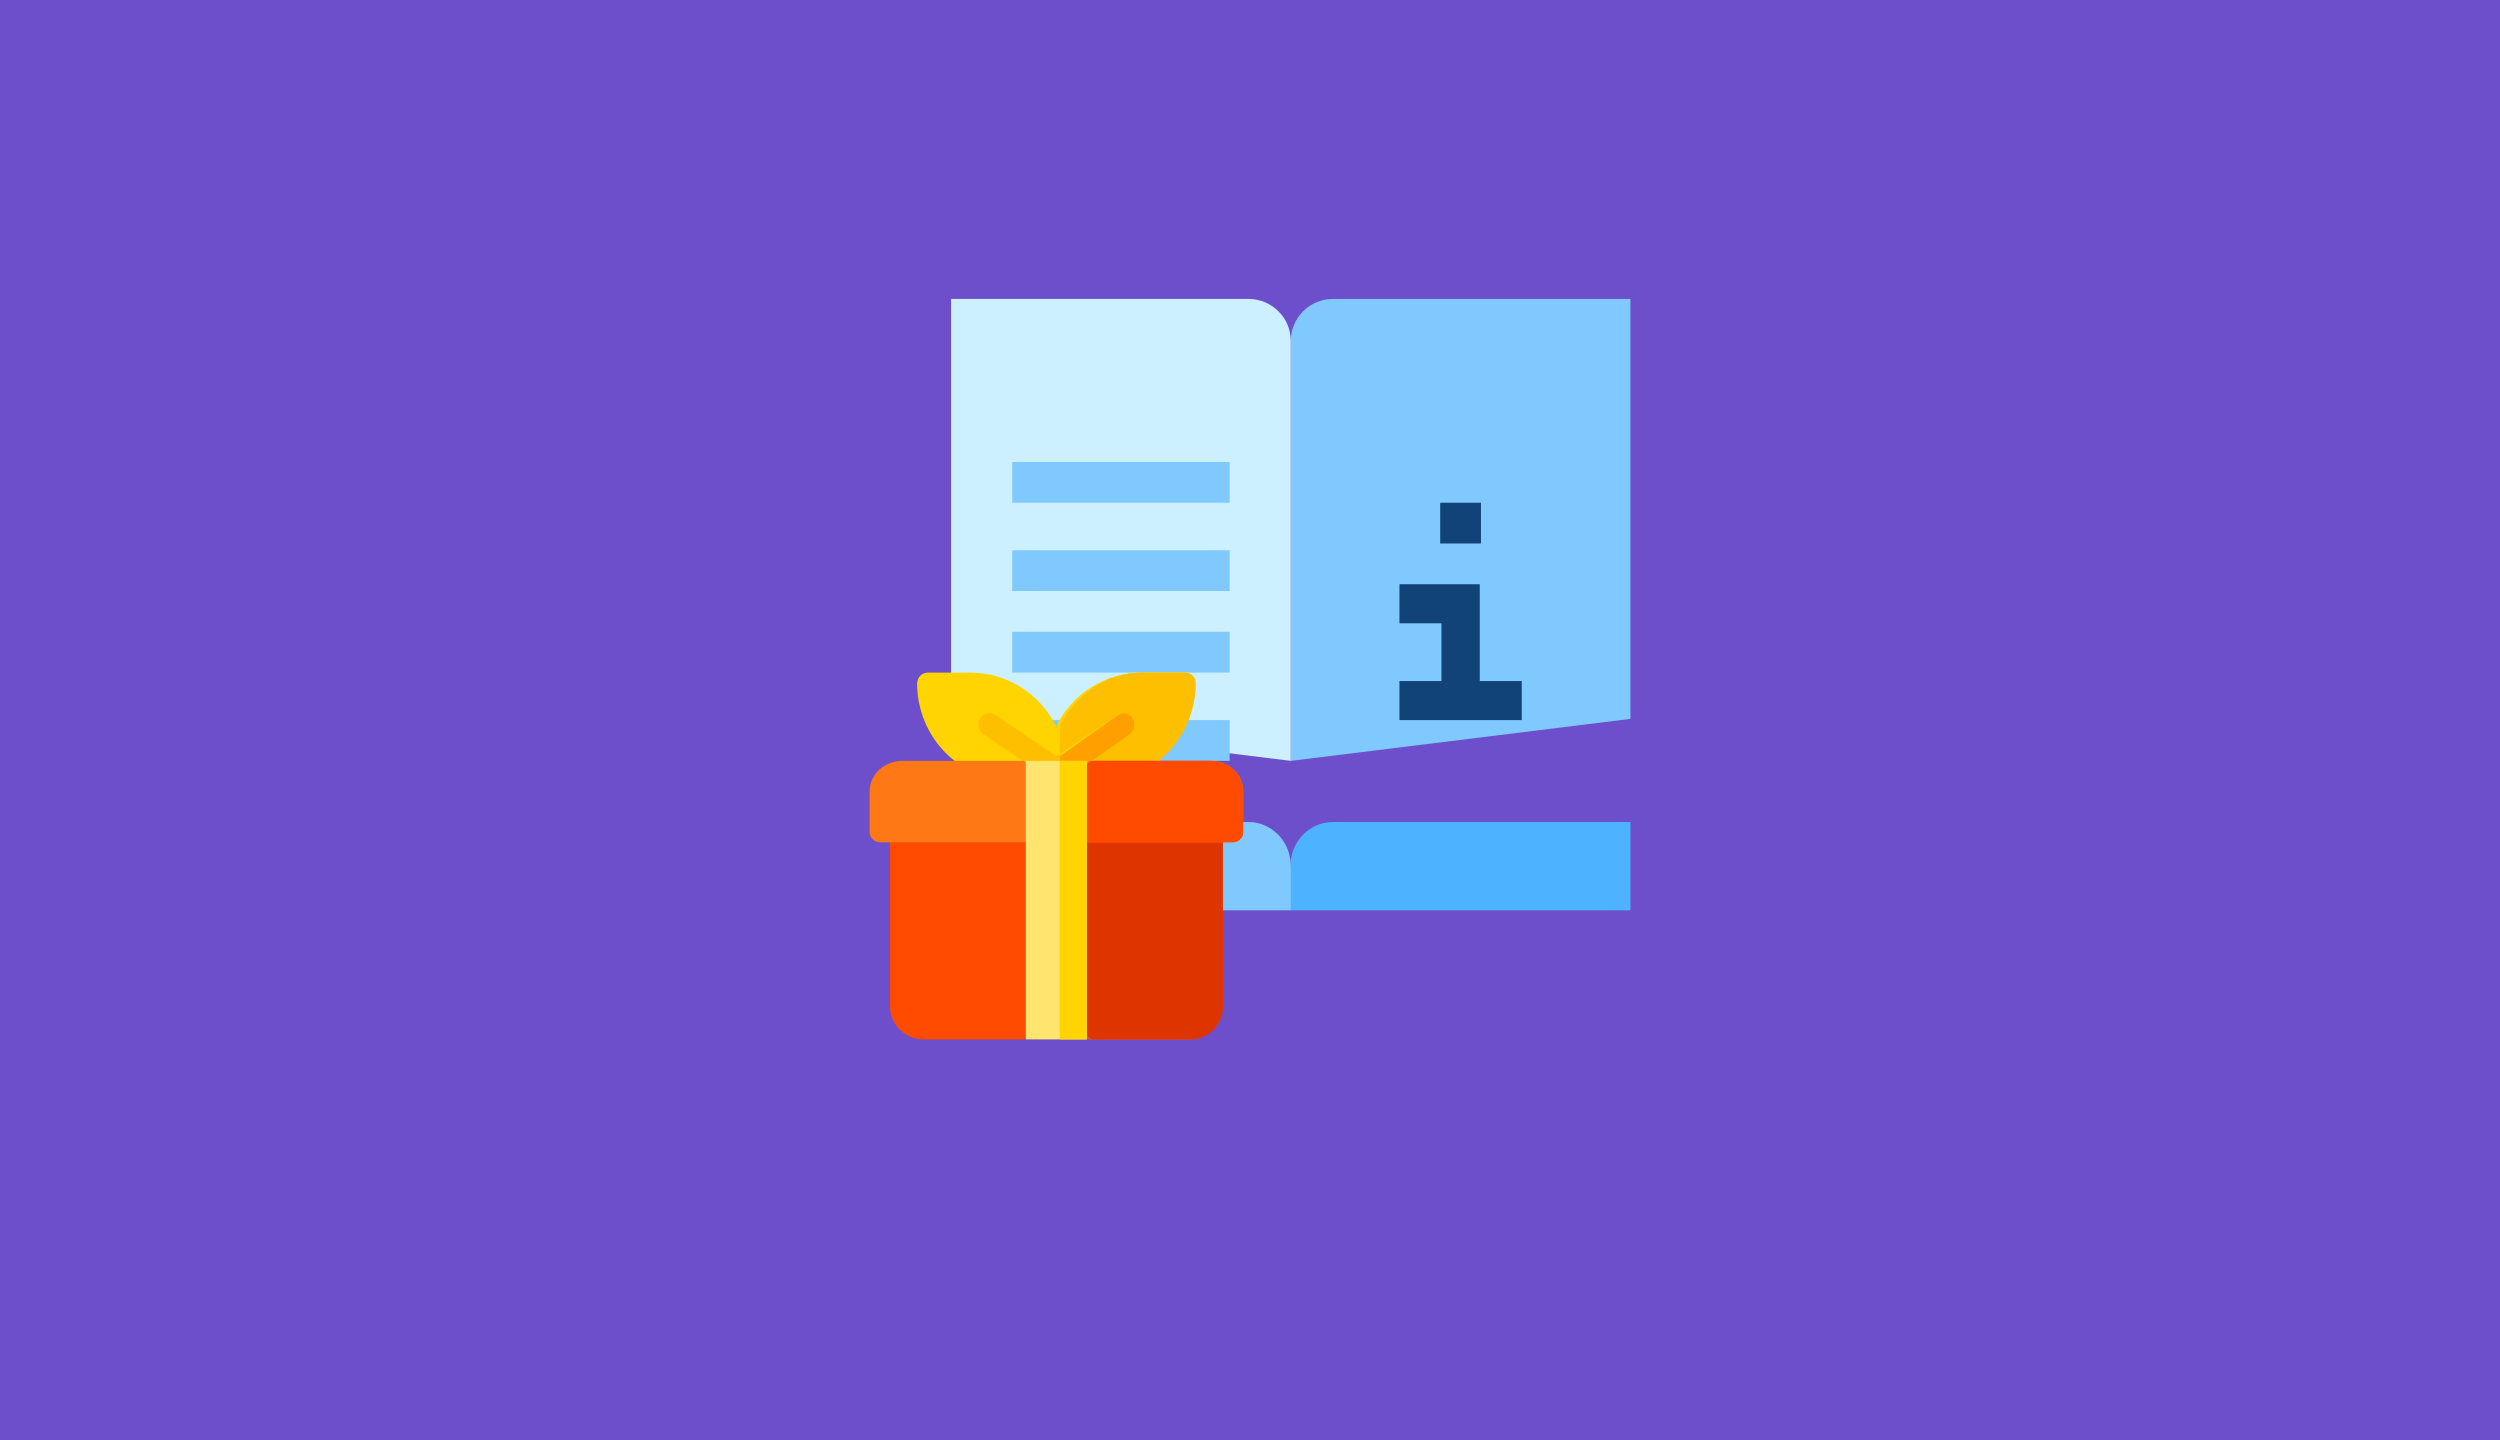 <svg xmlns="http://www.w3.org/2000/svg" width="368" height="212" fill="none"><g clip-path="url(#a)"><path fill="#6D4FCC" d="M0 0h368v212H0z"/><path fill="#80C9FF" d="M196.23 59c-1.65 0-3.23.65-4.4 1.8-1.17 1.17-1.83 2.75-1.83 4.4V127l50-6.18V59h-43.77z" filter="url(#b)"/><path fill="#CCF0FF" d="M190 127V65.2c0-.83-.16-1.63-.47-2.38-.3-.75-.77-1.43-1.35-2-.58-.58-1.27-1.04-2.02-1.35-.76-.3-1.57-.47-2.4-.47H140v61.82l50 6.18z" filter="url(#c)"/><path fill="#114378" d="M217.82 100.25V86H206v5.75h6.18v8.5H206V106h18v-5.75h-6.18zM218 74h-6v6h6v-6z"/><path fill="#80C9FF" d="M181 68h-32v6h32v-6zM181 81h-32v6h32v-6zM181 93h-32v6h32v-6zM181 106h-32v6h32v-6z"/><path fill="#4DB2FF" d="M189.95 127.5l-1.95 3.3 1.96 3.2H240v-13h-43.83c-1.65 0-3.23.7-4.4 1.9-1.17 1.22-1.82 2.88-1.82 4.6z"/><path fill="#80C9FF" d="M183.77 121H140v13h50v-6.5c0-.85-.16-1.7-.47-2.5-.3-.78-.77-1.5-1.35-2.1-.58-.6-1.27-1.08-2.02-1.4-.76-.33-1.57-.5-2.4-.5z"/><path fill="#FFD400" d="M174.42 99h-6.4c-2.6 0-5.15.76-7.37 2.15-2.22 1.4-4 3.4-5.18 5.76-1.18-2.37-2.98-4.36-5.2-5.76-2.23-1.4-4.8-2.14-7.4-2.14h-6.3c-.2 0-.4.04-.6.12-.2.08-.37.2-.5.34-.16.15-.28.33-.35.53-.08.18-.12.4-.12.6 0 3.82 1.5 7.48 4.15 10.18 2.65 2.7 6.25 4.22 10 4.22h12.58c3.77 0 7.38-1.5 10.05-4.2 2.67-2.7 4.2-6.37 4.22-10.2 0-.2-.04-.42-.12-.62-.07-.2-.2-.37-.34-.52-.15-.15-.32-.26-.5-.34-.2-.08-.4-.12-.62-.12z"/><path fill="#FDBF00" d="M174.44 99h-6.22c-2.53 0-5.02.76-7.18 2.16-2.15 1.4-3.9 3.4-5.04 5.76V115h6.12c3.66 0 7.17-1.52 9.78-4.22 2.6-2.7 4.07-6.37 4.1-10.2 0-.22-.04-.42-.12-.62-.08-.2-.2-.37-.34-.5-.15-.16-.32-.28-.5-.35-.2-.07-.4-.1-.6-.1zM155.5 115c-.3 0-.63-.1-.9-.28l-9.87-6.67c-.36-.24-.6-.62-.7-1.06-.08-.44 0-.9.25-1.26.24-.37.6-.62 1.04-.7.43-.1.87 0 1.23.24l8.96 6.05 8.95-6.05c.18-.12.38-.2.6-.25.2-.04.42-.04.63 0 .2.05.4.13.6.25.17.12.32.28.44.46s.2.4.25.6c.04.22.04.44 0 .65-.04.2-.13.4-.25.6-.12.18-.27.33-.45.45l-9.85 6.67c-.27.18-.58.28-.9.28z"/><path fill="#FF9F00" d="M156.85 114.72l9.45-6.67c.35-.24.6-.62.67-1.06.08-.44 0-.9-.23-1.26-.24-.37-.6-.62-1-.7-.42-.1-.84 0-1.2.24l-8.54 6.05V115c.3 0 .6-.1.85-.28z"/><path fill="#FF4B00" d="M180 122.6v25.56c0 .64-.13 1.27-.37 1.85-.25.6-.6 1.13-1.06 1.58-.45.45-1 .8-1.58 1.05-.6.25-1.24.37-1.88.37h-14.75l-4.85-3.23-4.88 3.23H136c-1.32 0-2.58-.5-3.5-1.4-.94-.9-1.48-2.14-1.5-3.44V122.6c0-.2.04-.4.12-.6.08-.2.2-.38.35-.53.15-.15.33-.27.53-.35.2-.08.4-.12.63-.12h45.75c.2 0 .42.04.62.12.2.08.38.2.53.35.15.15.27.33.35.52.08.2.12.4.12.6z"/><path fill="#DD3400" d="M180 122.6v25.56c0 .64-.12 1.27-.36 1.85-.24.6-.6 1.13-1.04 1.6-.44.43-.97.8-1.55 1.03-.6.25-1.2.37-1.84.37h-14.44l-4.76-3.23V121h22.43c.2 0 .4.04.6.13.2.08.37.2.5.34.16.16.28.33.35.53.08.2.12.4.12.6z"/><path fill="#FF7816" d="M183 116.5v6c0 .2-.04.4-.12.58-.08.18-.2.34-.35.48-.15.14-.33.25-.52.33-.2.06-.4.1-.6.1h-51.8c-.2 0-.4-.04-.6-.1-.2-.1-.38-.2-.53-.34-.15-.14-.27-.3-.35-.48-.08-.2-.12-.38-.12-.58v-6c0-.6.12-1.18.37-1.72.24-.55.6-1.05 1.04-1.47.46-.4 1-.73 1.58-.96.6-.23 1.22-.34 1.85-.34h17.84l4.86 3 4.83-3h17.83c1.27 0 2.5.48 3.4 1.32.9.85 1.4 2 1.4 3.18z"/><path fill="#FF4B00" d="M183 116.5v6c0 .2-.04.4-.12.58-.08.18-.2.34-.34.48-.15.14-.32.25-.5.33-.2.06-.4.1-.62.1H156v-9l4.75-3h17.52c1.26 0 2.46.48 3.35 1.32.88.85 1.38 2 1.38 3.18z"/><path fill="#FFE470" d="M151 112h9v41h-9v-41z"/><path fill="#FFD400" d="M156 112h4v41h-4v-41z"/></g><defs><filter id="b" width="140" height="158" x="145" y="-1" filterUnits="userSpaceOnUse" color-interpolation-filters="sRGB"><feFlood flood-opacity="0" result="BackgroundImageFix"/><feColorMatrix in="SourceAlpha" values="0 0 0 0 0 0 0 0 0 0 0 0 0 0 0 0 0 0 127 0"/><feOffset dy="-15"/><feGaussianBlur stdDeviation="22.5"/><feColorMatrix values="0 0 0 0 0 0 0 0 0 0 0 0 0 0 0 0 0 0 0.25 0"/><feBlend in2="BackgroundImageFix" result="effect1_dropShadow"/><feBlend in="SourceGraphic" in2="effect1_dropShadow" result="shape"/></filter><filter id="c" width="140" height="158" x="95" y="-1" filterUnits="userSpaceOnUse" color-interpolation-filters="sRGB"><feFlood flood-opacity="0" result="BackgroundImageFix"/><feColorMatrix in="SourceAlpha" values="0 0 0 0 0 0 0 0 0 0 0 0 0 0 0 0 0 0 127 0"/><feOffset dy="-15"/><feGaussianBlur stdDeviation="22.5"/><feColorMatrix values="0 0 0 0 0 0 0 0 0 0 0 0 0 0 0 0 0 0 0.25 0"/><feBlend in2="BackgroundImageFix" result="effect1_dropShadow"/><feBlend in="SourceGraphic" in2="effect1_dropShadow" result="shape"/></filter><clipPath id="a"><path fill="#fff" d="M0 0h368v212H0z"/></clipPath></defs></svg>